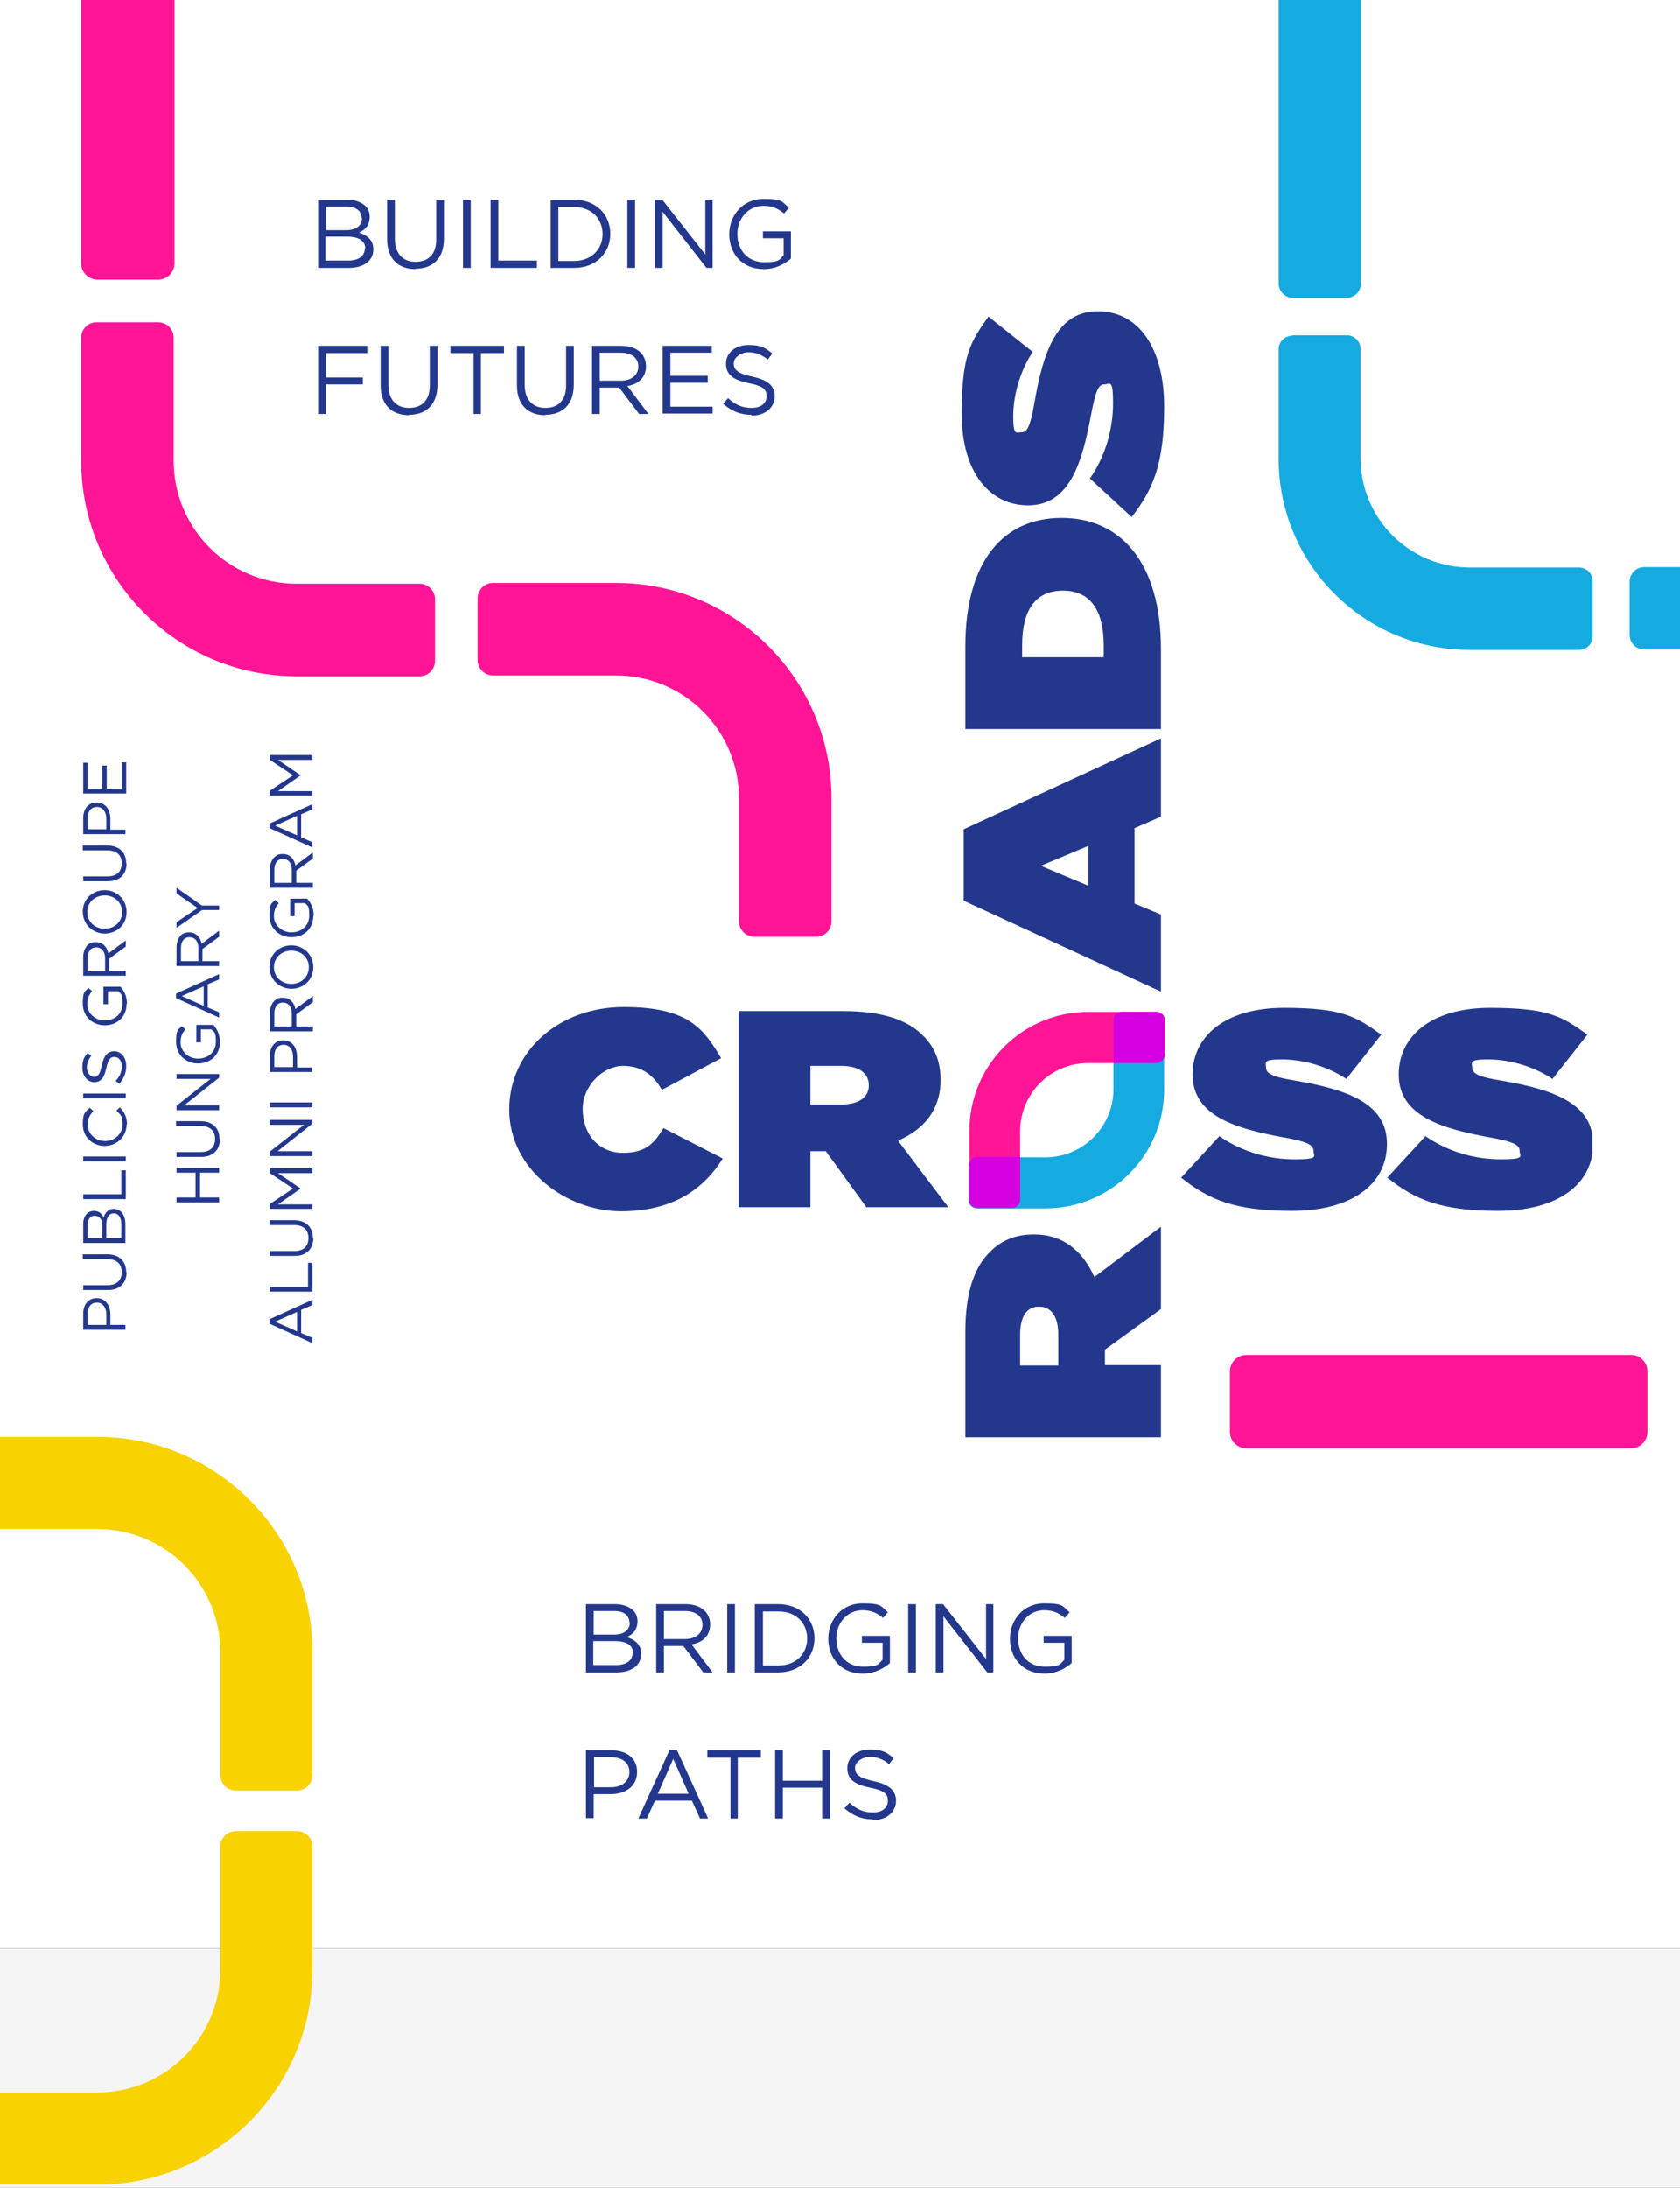 <?xml version="1.0" encoding="UTF-8"?>
<svg id="Layer_1" data-name="Layer 1" xmlns="http://www.w3.org/2000/svg" version="1.1" xmlns:xlink="http://www.w3.org/1999/xlink" viewBox="0 0 414 539">
  <rect x="0" y="0" width="414" height="539" fill="#333333" stroke="none"/>
  <defs>
    <style>
      .cls-1 {
        clip-path: url(#clippath-2);
      }

      .cls-2 {
        fill: #f5f5f5;
      }

      .cls-2, .cls-3, .cls-4, .cls-5, .cls-6, .cls-7, .cls-8, .cls-9 {
        stroke-width: 0px;
      }

      .cls-3 {
        fill: #d500df;
      }

      .cls-4 {
        fill: none;
      }

      .cls-10 {
        clip-path: url(#clippath-1);
      }

      .cls-5 {
        fill: #23388d;
      }

      .cls-6 {
        fill: #16abe0;
      }

      .cls-7 {
        fill: #f8d201;
      }

      .cls-11 {
        clip-path: url(#clippath);
      }

      .cls-8 {
        fill: #fff;
      }

      .cls-9 {
        fill: #ff1595;
      }
    </style>
    <clipPath id="clippath">
      <rect class="cls-4" y="0" width="414" height="3693"/>
    </clipPath>
    <clipPath id="clippath-1">
      <rect class="cls-4" y="0" width="414" height="480"/>
    </clipPath>
    <clipPath id="clippath-2">
      <rect class="cls-4" x="125.5" y="76.7" width="266.9" height="277.4"/>
    </clipPath>
  </defs>
  <g class="cls-11">
    <g>
      <g class="cls-10">
        <g>
          <rect class="cls-8" y="0" width="414" height="480"/>
          <path class="cls-5" d="M78.4,66v-16.8h7.2c1.9,0,3.4.6,4.4,1.5.7.7,1.1,1.6,1.1,2.7h0c0,2.2-1.3,3.4-2.7,3.9,2,.6,3.6,1.8,3.6,4.1h0c0,2.9-2.4,4.6-6.1,4.6h-7.5ZM89.1,53.7h0c0-1.7-1.3-2.8-3.7-2.8h-5.1v5.8h5c2.3,0,3.9-1,3.9-3ZM90,61.2c0-1.8-1.5-2.9-4.5-2.9h-5.3v5.9h5.6c2.5,0,4.1-1.1,4.1-3h0ZM102.4,66.3c-4.2,0-7-2.5-7-7.3v-9.8h1.9v9.6c0,3.6,1.9,5.7,5.1,5.7s5.1-1.9,5.1-5.5v-9.8h1.9v9.6c0,4.9-2.8,7.4-7,7.4ZM114.1,66v-16.8h1.9v16.8h-1.9ZM120.9,66v-16.8h1.9v15h9.5v1.8h-11.4ZM135.7,66v-16.8h5.8c5.3,0,8.9,3.6,8.9,8.4h0c0,4.8-3.6,8.4-8.9,8.4h-5.8ZM141.5,51h-3.9v13.3h3.9c4.2,0,7-2.9,7-6.6h0c0-3.8-2.7-6.7-7-6.7ZM154.6,66v-16.8h1.9v16.8h-1.9ZM161.4,66v-16.8h1.8l10.6,13.5v-13.5h1.8v16.8h-1.5l-10.8-13.8v13.8h-1.8ZM188.2,66.3c-5.3,0-8.5-3.8-8.5-8.6h0c0-4.7,3.4-8.7,8.4-8.7s4.6.8,6.3,2.2l-1.2,1.4c-1.3-1.1-2.7-1.9-5.1-1.9-3.7,0-6.4,3.1-6.4,6.9h0c0,4.1,2.6,7,6.6,7s3.7-.7,4.8-1.7v-4.2h-5.1v-1.7h6.9v6.7c-1.6,1.4-3.9,2.6-6.7,2.6ZM78.4,102v-16.8h12.1v1.8h-10.2v6h9.1v1.7h-9.1v7.3h-1.9ZM100.8,102.3c-4.2,0-7-2.5-7-7.3v-9.8h1.9v9.6c0,3.6,1.9,5.7,5.1,5.7s5.1-1.9,5.1-5.5v-9.8h1.9v9.6c0,4.9-2.8,7.4-7,7.4ZM116.7,102v-15h-5.7v-1.8h13.2v1.8h-5.7v15h-1.9ZM134.4,102.3c-4.2,0-7-2.5-7-7.3v-9.8h1.9v9.6c0,3.6,1.9,5.7,5.1,5.7s5.1-1.9,5.1-5.5v-9.8h1.9v9.6c0,4.9-2.8,7.4-7,7.4ZM145.9,102v-16.8h7.2c2.1,0,3.7.6,4.8,1.7.8.8,1.3,2,1.3,3.3h0c0,2.8-1.9,4.5-4.6,4.9l5.2,6.9h-2.3l-4.9-6.5h-4.8v6.5h-1.9ZM147.8,93.8h5.2c2.5,0,4.3-1.3,4.3-3.5h0c0-2.1-1.6-3.4-4.3-3.4h-5.2v6.8ZM163.3,102v-16.8h12.1v1.7h-10.2v5.7h9.2v1.7h-9.2v5.9h10.4v1.7h-12.3ZM185.1,102.2c-2.7,0-4.8-.9-6.9-2.7l1.2-1.4c1.8,1.6,3.4,2.4,5.8,2.4s3.7-1.2,3.7-2.9h0c0-1.6-.8-2.5-4.4-3.2-3.9-.8-5.6-2.1-5.6-4.8h0c0-2.7,2.3-4.6,5.5-4.6s4.2.7,5.9,2.1l-1.1,1.5c-1.6-1.3-3.1-1.8-4.8-1.8s-3.6,1.2-3.6,2.7h0c0,1.6.9,2.5,4.6,3.3,3.7.8,5.5,2.2,5.5,4.8h0c0,2.9-2.4,4.8-5.7,4.8Z"/>
          <g class="cls-1">
            <g>
              <path class="cls-5" d="M125.5,273.4h0c0-14.6,12.4-25.3,28.2-25.3s19.6,5.2,24,12.6l-14.6,7.8c-2-3.5-4.8-5.9-9.6-5.9s-9.9,4.8-9.9,10.6h0c0,6.4,4.1,10.8,9.9,10.8s7.8-2.5,10-6.1l14.6,7.5c-4.5,7.2-11.9,13-25.1,13s-27.5-10.1-27.5-25.1h0Z"/>
              <path class="cls-5" d="M181.9,249.1h25.9c9.4,0,15.4,2.1,19.1,5.5,3.2,2.9,4.9,6.5,4.9,11.5h0c0,7.2-4,12.1-10.5,14.9l12.4,16.4h-20.2l-10-13.8h-3.8v13.8h-17.7v-48.3h0ZM207.3,272.1c4.2,0,6.8-1.7,6.8-4.7h0c0-3.2-2.7-4.8-6.7-4.8h-7.7v9.5h7.7Z"/>
              <path class="cls-5" d="M291,290.2l9.5-10.3c5.8,4,12.4,5.7,18.6,5.7s4.6-.8,4.6-2.1h0c0-1.5-1.7-2.3-7.4-3.3-11.9-2.2-22.4-5.3-22.4-15.5h0c0-9.3,7.9-16.4,22.5-16.4s17.8,2.2,24,6.6l-8.6,10.9c-5-3.3-11-4.8-15.9-4.8s-3.9.8-3.9,2h0c0,1.4,1.4,2.3,7.1,3.2,13.6,2.3,22.7,5.9,22.7,15.6h0c0,10.3-9.2,16.5-23.4,16.5s-20.5-2.8-27.2-8.1h0Z"/>
              <path class="cls-5" d="M341.8,290.2l9.5-10.3c5.8,4,12.4,5.7,18.6,5.7s4.6-.8,4.6-2.1h0c0-1.5-1.7-2.3-7.4-3.3-11.9-2.2-22.4-5.3-22.4-15.5h0c0-9.3,7.9-16.4,22.5-16.4s17.8,2.2,24,6.6l-8.6,10.9c-5-3.3-11-4.8-15.9-4.8s-3.9.8-3.9,2h0c0,1.4,1.4,2.3,7.1,3.2,13.6,2.3,22.7,5.9,22.7,15.6h0c0,10.3-9.2,16.5-23.4,16.5s-20.5-2.8-27.2-8.1h0Z"/>
              <path class="cls-5" d="M237.9,354.1v-26c0-9.4,2.1-15.4,5.5-19.1,2.9-3.2,6.5-4.9,11.4-4.9h.1c7,0,11.9,4,14.8,10.5l16.4-12.4v20.3l-13.8,10v3.8h13.8v17.8h-48.3ZM260.8,328.7c0-4.3-1.7-6.8-4.7-6.8h-.1c-3.1,0-4.6,2.7-4.6,6.8v7.7h9.4v-7.7h0Z"/>
              <path class="cls-5" d="M237.5,221.9v-17.6l48.6-22.4v19.3l-6.5,2.8v18.6l6.5,2.7v19l-48.6-22.4ZM268.2,208.4l-11.7,4.9,11.7,4.9v-9.7h0Z"/>
              <path class="cls-5" d="M237.9,179.6v-20.3c0-21.1,9.4-31.7,23.7-31.7h.1c14.3,0,24.4,10.8,24.4,32.3v19.7h-48.3ZM251.9,161.9h20.1v-3c0-8.1-3-13.4-10-13.4h-.1c-7,0-10,5.2-10,13.4v3Z"/>
              <path class="cls-5" d="M278.9,127.4l-10.3-9.5c4-5.8,5.7-12.4,5.7-18.6s-.8-4.6-2.1-4.6h-.1c-1.4,0-2.1,1.7-3.2,7.4-2.2,11.9-5.3,22.4-15.5,22.4h-.1c-9.2,0-16.3-7.9-16.3-22.5s2.2-17.8,6.6-24l10.9,8.7c-3.3,5-4.8,11-4.8,15.9s.8,3.9,2,3.9h.1c1.3,0,2.1-1.4,3.1-7.1,2.3-13.6,5.9-22.7,15.6-22.7h.1c10.1,0,16.3,9.2,16.3,23.5s-2.8,20.5-8.1,27.3h0Z"/>
              <path class="cls-9" d="M240.9,297.6h8.4c1.2,0,2.1-.9,2.1-2.1v-16.8c0-9.3,7.5-16.8,16.8-16.8h16.8c1.2,0,2.1-.9,2.1-2.1v-8.4c0-1.2-.9-2.1-2.1-2.1h-16.8c-16.2,0-29.3,13.1-29.3,29.3v16.8c0,1.2.9,2.1,2.1,2.1Z"/>
              <path class="cls-6" d="M284.9,249.4h-8.4c-1.2,0-2.1.9-2.1,2.1v16.8c0,9.3-7.5,16.8-16.8,16.8h-16.8c-1.2,0-2.1.9-2.1,2.1v8.4c0,1.2.9,2.1,2.1,2.1h16.8c16.2,0,29.3-13.1,29.3-29.3v-16.8c0-1.2-.9-2.1-2.1-2.1Z"/>
              <path class="cls-3" d="M240.9,285h10.5v10.5c0,1.2-.9,2.1-2.1,2.1h-8.4c-1.2,0-2.1-.9-2.1-2.1v-8.4c0-1.2.9-2.1,2.1-2.1Z"/>
              <path class="cls-3" d="M284.9,261.9h-10.5v-10.5c0-1.2.9-2.1,2.1-2.1h8.4c1.2,0,2.1.9,2.1,2.1v8.4c0,1.2-.9,2.1-2.1,2.1Z"/>
            </g>
          </g>
          <path class="cls-5" d="M31,327.6h-10.5v-3.9c0-2.4,1.3-3.9,3.3-3.9h0c2.3,0,3.4,1.9,3.4,4.1v2.5h3.7v1.2ZM26.2,326.4v-2.6c0-1.7-.9-2.9-2.3-2.9h0c-1.5,0-2.3,1.1-2.3,2.8v2.7h4.6ZM31.2,313.4c0,2.6-1.6,4.4-4.6,4.4h-6.1v-1.2h6c2.3,0,3.5-1.2,3.5-3.2s-1.2-3.2-3.5-3.2h-6.1v-1.2h6c3.1,0,4.7,1.8,4.7,4.4ZM31,306.2h-10.5v-4.5c0-1.2.3-2.1.9-2.7.4-.4,1-.7,1.7-.7h0c1.4,0,2.1.8,2.4,1.7.4-1.2,1.1-2.2,2.5-2.2h0c1.8,0,2.9,1.5,2.9,3.8v4.7ZM23.3,299.5h0c-1,0-1.7.8-1.7,2.3v3.2h3.6v-3.1c0-1.4-.6-2.4-1.9-2.4ZM28,298.9c-1.1,0-1.8,1-1.8,2.8v3.3h3.7v-3.5c0-1.6-.7-2.6-1.9-2.6h0ZM31,295.4h-10.5v-1.2h9.4v-5.9h1.1v7.1ZM31,286.1h-10.5v-1.2h10.5v1.2ZM31.2,277c0,3-2.4,5.3-5.4,5.3h0c-3,0-5.4-2.2-5.4-5.3s.7-3,1.7-4.1l.9.8c-.8.9-1.4,1.9-1.4,3.3,0,2.3,1.9,4.1,4.3,4.1h0c2.4,0,4.3-1.8,4.3-4.1s-.6-2.4-1.5-3.4l.8-.8c1.1,1.1,1.8,2.3,1.8,4.2ZM31,270.6h-10.5v-1.2h10.5v1.2ZM31.1,262.7c0,1.7-.6,3-1.7,4.3l-.9-.7c1-1.1,1.5-2.1,1.5-3.6s-.8-2.3-1.8-2.3h0c-1,0-1.5.5-2,2.7-.5,2.4-1.3,3.5-3,3.5h0c-1.6,0-2.9-1.5-2.9-3.5s.4-2.6,1.3-3.7l.9.7c-.8,1-1.1,2-1.1,3s.8,2.2,1.7,2.2h0c1,0,1.5-.5,2-2.9.5-2.3,1.4-3.4,3-3.4h0c1.8,0,3,1.5,3,3.6ZM31.2,247.3c0,3.3-2.4,5.3-5.4,5.3h0c-2.9,0-5.4-2.1-5.4-5.3s.5-2.9,1.4-3.9l.9.8c-.7.8-1.2,1.7-1.2,3.2,0,2.3,2,4,4.3,4h0c2.5,0,4.4-1.6,4.4-4.2s-.5-2.3-1-3h-2.6v3.2h-1.1v-4.3h4.2c.9,1,1.6,2.4,1.6,4.2ZM31,240.4h-10.5v-4.5c0-1.3.4-2.3,1-3,.5-.5,1.2-.8,2.1-.8h0c1.7,0,2.8,1.2,3.1,2.8l4.3-3.2v1.5l-4.1,3v3h4.1v1.2ZM25.9,239.3v-3.2c0-1.6-.8-2.7-2.2-2.7h0c-1.3,0-2.1,1-2.1,2.7v3.2h4.3ZM31.2,224.7c0,3.2-2.5,5.3-5.4,5.3h0c-2.9,0-5.4-2.2-5.4-5.4s2.5-5.3,5.4-5.3h0c2.9,0,5.4,2.2,5.4,5.4ZM30.1,224.7c0-2.4-1.9-4.1-4.3-4.1h0c-2.4,0-4.3,1.7-4.3,4.1s1.9,4.1,4.3,4.1h0c2.4,0,4.3-1.7,4.3-4.1ZM31.2,212.7c0,2.6-1.6,4.4-4.6,4.4h-6.1v-1.2h6c2.3,0,3.5-1.2,3.5-3.2s-1.2-3.2-3.5-3.2h-6.1v-1.2h6c3.1,0,4.7,1.8,4.7,4.4ZM31,205.5h-10.5v-3.9c0-2.4,1.3-3.9,3.3-3.9h0c2.3,0,3.4,1.9,3.4,4.1v2.6h3.7v1.2ZM26.2,204.3v-2.6c0-1.7-.9-2.9-2.3-2.9h0c-1.5,0-2.3,1.1-2.3,2.8v2.7h4.6ZM31,195.5h-10.5v-7.6h1.1v6.4h3.6v-5.7h1.1v5.7h3.7v-6.5h1.1v7.7ZM54,296.2h-10.5v-1.2h4.7v-6.1h-4.7v-1.2h10.5v1.2h-4.7v6.1h4.7v1.2ZM54.2,280.6c0,2.6-1.6,4.4-4.6,4.4h-6.1v-1.2h6c2.3,0,3.5-1.2,3.5-3.2s-1.2-3.2-3.5-3.2h-6.1v-1.2h6c3.1,0,4.7,1.8,4.7,4.4ZM54,273.5h-10.5v-1.1l8.4-6.6h-8.4v-1.2h10.5v.9l-8.6,6.8h8.6v1.2ZM54.2,256.7c0,3.3-2.4,5.3-5.4,5.3h0c-2.9,0-5.4-2.1-5.4-5.3s.5-2.9,1.4-3.9l.9.8c-.7.8-1.2,1.7-1.2,3.2,0,2.3,2,4,4.3,4h0c2.5,0,4.4-1.6,4.4-4.2s-.5-2.3-1.1-3h-2.6v3.2h-1.1v-4.3h4.2c.9,1,1.6,2.4,1.6,4.2ZM54,250.7l-10.6-4.8v-1.1l10.6-4.8v1.3l-2.8,1.2v5.7l2.8,1.2v1.2ZM50.2,247.8v-4.8l-5.4,2.4,5.4,2.4ZM54,238h-10.5v-4.5c0-1.3.4-2.3,1-3,.5-.5,1.2-.8,2.1-.8h0c1.7,0,2.8,1.2,3.1,2.8l4.3-3.2v1.5l-4.1,3v3h4.1v1.2ZM48.9,236.8v-3.2c0-1.6-.8-2.7-2.2-2.7h0c-1.3,0-2.1,1-2.1,2.7v3.2h4.3ZM54,224.2h-4.2l-6.3,4.4v-1.4l5.2-3.5-5.2-3.6v-1.4l6.3,4.4h4.2v1.2ZM77,330.9l-10.6-4.8v-1.1l10.6-4.8v1.3l-2.8,1.2v5.7l2.8,1.2v1.2ZM73.2,328v-4.8l-5.4,2.4,5.4,2.4ZM77,318.2h-10.5v-1.2h9.4v-5.9h1.1v7.1ZM77.2,305c0,2.6-1.6,4.4-4.6,4.4h-6.1v-1.2h6c2.3,0,3.5-1.2,3.5-3.2s-1.2-3.2-3.5-3.2h-6.1v-1.2h6c3.1,0,4.7,1.8,4.7,4.4ZM77,297.8h-10.5v-1.2l5.7-3.8-5.7-3.8v-1.2h10.5v1.2h-8.5l5.6,3.8h0c0,0-5.6,3.9-5.6,3.9h8.5v1.2ZM77,284.8h-10.5v-1.1l8.4-6.6h-8.4v-1.2h10.5v.9l-8.6,6.8h8.6v1.2ZM77,272.8h-10.5v-1.2h10.5v1.2ZM77,264.1h-10.5v-3.9c0-2.4,1.3-3.9,3.3-3.9h0c2.3,0,3.4,1.9,3.4,4.1v2.6h3.7v1.2ZM72.2,262.9v-2.6c0-1.7-.9-2.9-2.3-2.9h0c-1.5,0-2.3,1.1-2.3,2.8v2.7h4.6ZM77,254.1h-10.5v-4.5c0-1.3.4-2.3,1.1-3s1.2-.8,2.1-.8h0c1.7,0,2.8,1.2,3.1,2.8l4.3-3.2v1.5l-4.1,3v3h4.1v1.2ZM71.9,252.9v-3.2c0-1.6-.8-2.7-2.2-2.7h0c-1.3,0-2.1,1-2.1,2.7v3.2h4.3ZM77.2,238.3c0,3.2-2.5,5.3-5.4,5.3h0c-2.9,0-5.4-2.2-5.4-5.4s2.5-5.3,5.4-5.3h0c2.9,0,5.4,2.2,5.4,5.4ZM76.1,238.3c0-2.4-1.9-4.1-4.3-4.1h0c-2.4,0-4.3,1.7-4.3,4.1s1.9,4.1,4.3,4.1h0c2.4,0,4.3-1.7,4.3-4.1ZM77.2,225.6c0,3.3-2.4,5.3-5.4,5.3h0c-2.9,0-5.4-2.1-5.4-5.3s.5-2.9,1.4-3.9l.9.8c-.7.8-1.2,1.7-1.2,3.2,0,2.3,2,4,4.3,4h0c2.5,0,4.4-1.6,4.4-4.2s-.5-2.3-1-3h-2.6v3.2h-1.1v-4.3h4.2c.9,1,1.6,2.4,1.6,4.2ZM77,218.7h-10.5v-4.5c0-1.3.4-2.3,1.1-3s1.2-.8,2.1-.8h0c1.7,0,2.8,1.2,3.1,2.8l4.3-3.2v1.5l-4.1,3v3h4.1v1.2ZM71.9,217.5v-3.2c0-1.6-.8-2.7-2.2-2.7h0c-1.3,0-2.1,1-2.1,2.7v3.2h4.3ZM77,208.8l-10.6-4.8v-1.1l10.6-4.8v1.3l-2.8,1.2v5.7l2.8,1.2v1.2ZM73.2,205.8v-4.8l-5.4,2.4,5.4,2.4ZM77,196h-10.5v-1.2l5.7-3.8-5.7-3.8v-1.2h10.5v1.2h-8.5l5.6,3.8h0c0,0-5.6,3.9-5.6,3.9h8.5v1.2Z"/>
        </g>
      </g>
      <rect class="cls-2" y="480" width="414" height="59.4"/>
      <path class="cls-9" d="M303.1,337.9v14.8c0,2.3,1.8,4.1,4,4.1h94.9c2.2,0,4-1.8,4-4.1v-14.8c0-2.3-1.8-4.1-4-4.1h-94.9c-2.2,0-4,1.8-4,4.1Z"/>
      <path class="cls-9" d="M151.8,143.6h-30.3c-2.1,0-3.8,1.7-3.8,3.8v15.2c0,2.1,1.7,3.8,3.8,3.8h30.3c16.8,0,30.3,13.6,30.3,30.3v30.3c0,2.1,1.7,3.8,3.8,3.8h15.2c2.1,0,3.8-1.7,3.8-3.8v-30.3c0-29.3-23.8-53.1-53.1-53.1h0Z"/>
      <path class="cls-9" d="M73.1,166.6h30.3c2.1,0,3.8-1.7,3.8-3.8v-15.2c0-2.1-1.7-3.8-3.8-3.8h-30.3c-16.8,0-30.3-13.6-30.3-30.3v-30.3c0-2.1-1.7-3.8-3.8-3.8h-15.2c-2.1,0-3.8,1.7-3.8,3.8v30.3c0,29.3,23.8,53.1,53.1,53.1h0Z"/>
      <path class="cls-9" d="M38.9-34h-14.8c-2.3,0-4.1,1.8-4.1,4v94.9c0,2.2,1.8,4,4.1,4h14.8c2.3,0,4.1-1.8,4.1-4V-30c0-2.2-1.8-4-4.1-4Z"/>
      <path class="cls-7" d="M73.2,441.1h-15.1c-2.1,0-3.8-1.7-3.8-3.8v-30.3c0-16.7-13.5-30.3-30.3-30.3H-6.2c-2.1,0-3.8-1.7-3.8-3.8v-15.1c0-2.1,1.7-3.8,3.8-3.8h30.3c29.2,0,52.9,23.7,52.9,53v30.3c0,2.1-1.7,3.8-3.8,3.8h0Z"/>
      <path class="cls-7" d="M73.2,451.1h-15.1c-2.1,0-3.8,1.7-3.8,3.8v30.3c0,16.7-13.5,30.3-30.3,30.3H-6.2c-2.1,0-3.8,1.7-3.8,3.8v15.1c0,2.1,1.7,3.8,3.8,3.8h30.3c29.2,0,52.9-23.7,52.9-53v-30.3c0-2.1-1.7-3.8-3.8-3.8h0Z"/>
      <path class="cls-5" d="M144.4,412v-16.8h7.2c1.9,0,3.4.6,4.4,1.5.7.7,1.1,1.6,1.1,2.7h0c0,2.2-1.3,3.4-2.7,3.9,2,.6,3.6,1.8,3.6,4.1h0c0,2.9-2.4,4.6-6.1,4.6h-7.5ZM155.1,399.7h0c0-1.7-1.3-2.8-3.7-2.8h-5.1v5.8h5c2.3,0,3.9-1,3.9-3ZM156,407.2c0-1.8-1.5-2.9-4.5-2.9h-5.3v5.9h5.6c2.5,0,4.1-1.1,4.1-3h0ZM161.7,412v-16.8h7.2c2.1,0,3.7.6,4.8,1.7.8.8,1.3,2,1.3,3.3h0c0,2.8-1.9,4.5-4.6,4.9l5.2,6.9h-2.3l-4.9-6.5h-4.8v6.5h-1.9ZM163.6,403.8h5.2c2.5,0,4.3-1.3,4.3-3.5h0c0-2.1-1.6-3.4-4.3-3.4h-5.2v6.8ZM179.2,412v-16.8h1.9v16.8h-1.9ZM186,412v-16.8h5.8c5.3,0,8.9,3.6,8.9,8.4h0c0,4.8-3.6,8.4-8.9,8.4h-5.8ZM191.9,397h-3.9v13.3h3.9c4.2,0,7-2.9,7-6.6h0c0-3.8-2.7-6.7-7-6.7ZM212.6,412.3c-5.3,0-8.5-3.8-8.5-8.6h0c0-4.7,3.4-8.7,8.4-8.7s4.6.8,6.3,2.2l-1.2,1.4c-1.3-1.1-2.7-1.9-5.1-1.9-3.7,0-6.4,3.1-6.4,6.9h0c0,4.1,2.6,7,6.6,7s3.7-.7,4.8-1.7v-4.2h-5.1v-1.7h6.9v6.7c-1.6,1.4-3.9,2.6-6.7,2.6ZM223.8,412v-16.8h1.9v16.8h-1.9ZM230.6,412v-16.8h1.8l10.6,13.5v-13.5h1.8v16.8h-1.5l-10.8-13.8v13.8h-1.8ZM257.4,412.3c-5.3,0-8.5-3.8-8.5-8.6h0c0-4.7,3.4-8.7,8.4-8.7s4.6.8,6.3,2.2l-1.2,1.4c-1.3-1.1-2.7-1.9-5.1-1.9-3.7,0-6.4,3.1-6.4,6.9h0c0,4.1,2.6,7,6.6,7s3.7-.7,4.8-1.7v-4.2h-5.1v-1.7h6.9v6.7c-1.6,1.4-3.9,2.6-6.7,2.6ZM144.4,448v-16.8h6.3c3.8,0,6.3,2,6.3,5.3h0c0,3.7-3,5.5-6.6,5.5h-4.1v5.9h-1.9ZM146.3,440.3h4.2c2.8,0,4.6-1.5,4.6-3.7h0c0-2.4-1.8-3.7-4.5-3.7h-4.2v7.4ZM157.3,448l7.7-16.9h1.8l7.7,16.9h-2l-2-4.4h-9.1l-2,4.4h-1.9ZM162,441.9h7.7l-3.8-8.6-3.8,8.6ZM180,448v-15h-5.7v-1.8h13.2v1.8h-5.7v15h-1.9ZM191,448v-16.8h1.9v7.5h9.7v-7.5h1.9v16.8h-1.9v-7.6h-9.7v7.6h-1.9ZM215,448.2c-2.7,0-4.8-.9-6.9-2.7l1.2-1.4c1.8,1.6,3.4,2.4,5.8,2.4s3.7-1.2,3.7-2.9h0c0-1.6-.8-2.5-4.4-3.2-3.9-.8-5.6-2.1-5.6-4.8h0c0-2.7,2.3-4.6,5.5-4.6s4.2.7,5.9,2.1l-1.1,1.5c-1.6-1.3-3.1-1.8-4.8-1.8s-3.6,1.2-3.6,2.7h0c0,1.6.9,2.5,4.6,3.3,3.7.8,5.5,2.2,5.5,4.8h0c0,2.9-2.4,4.8-5.7,4.8Z"/>
      <path class="cls-6" d="M493,156.4v-13.1c0-2-1.6-3.6-3.6-3.6h-84.2c-2,0-3.6,1.6-3.6,3.6v13.1c0,2,1.6,3.6,3.6,3.6h84.2c2,0,3.6-1.6,3.6-3.6Z"/>
      <path class="cls-6" d="M331.8-18h-13.1c-2,0-3.6,1.6-3.6,3.6v84.2c0,2,1.6,3.6,3.6,3.6h13.1c2,0,3.6-1.6,3.6-3.6V-14.4c0-2-1.6-3.6-3.6-3.6Z"/>
      <path class="cls-6" d="M318.4,82.6h13.5c1.9,0,3.4,1.5,3.4,3.4v26.9c0,14.9,12.1,26.9,26.9,26.9h26.9c1.9,0,3.4,1.5,3.4,3.4v13.5c0,1.9-1.5,3.4-3.4,3.4h-26.9c-26,0-47.1-21.1-47.1-47.1v-26.9c0-1.9,1.5-3.4,3.4-3.4h0Z"/>
    </g>
  </g>
</svg>